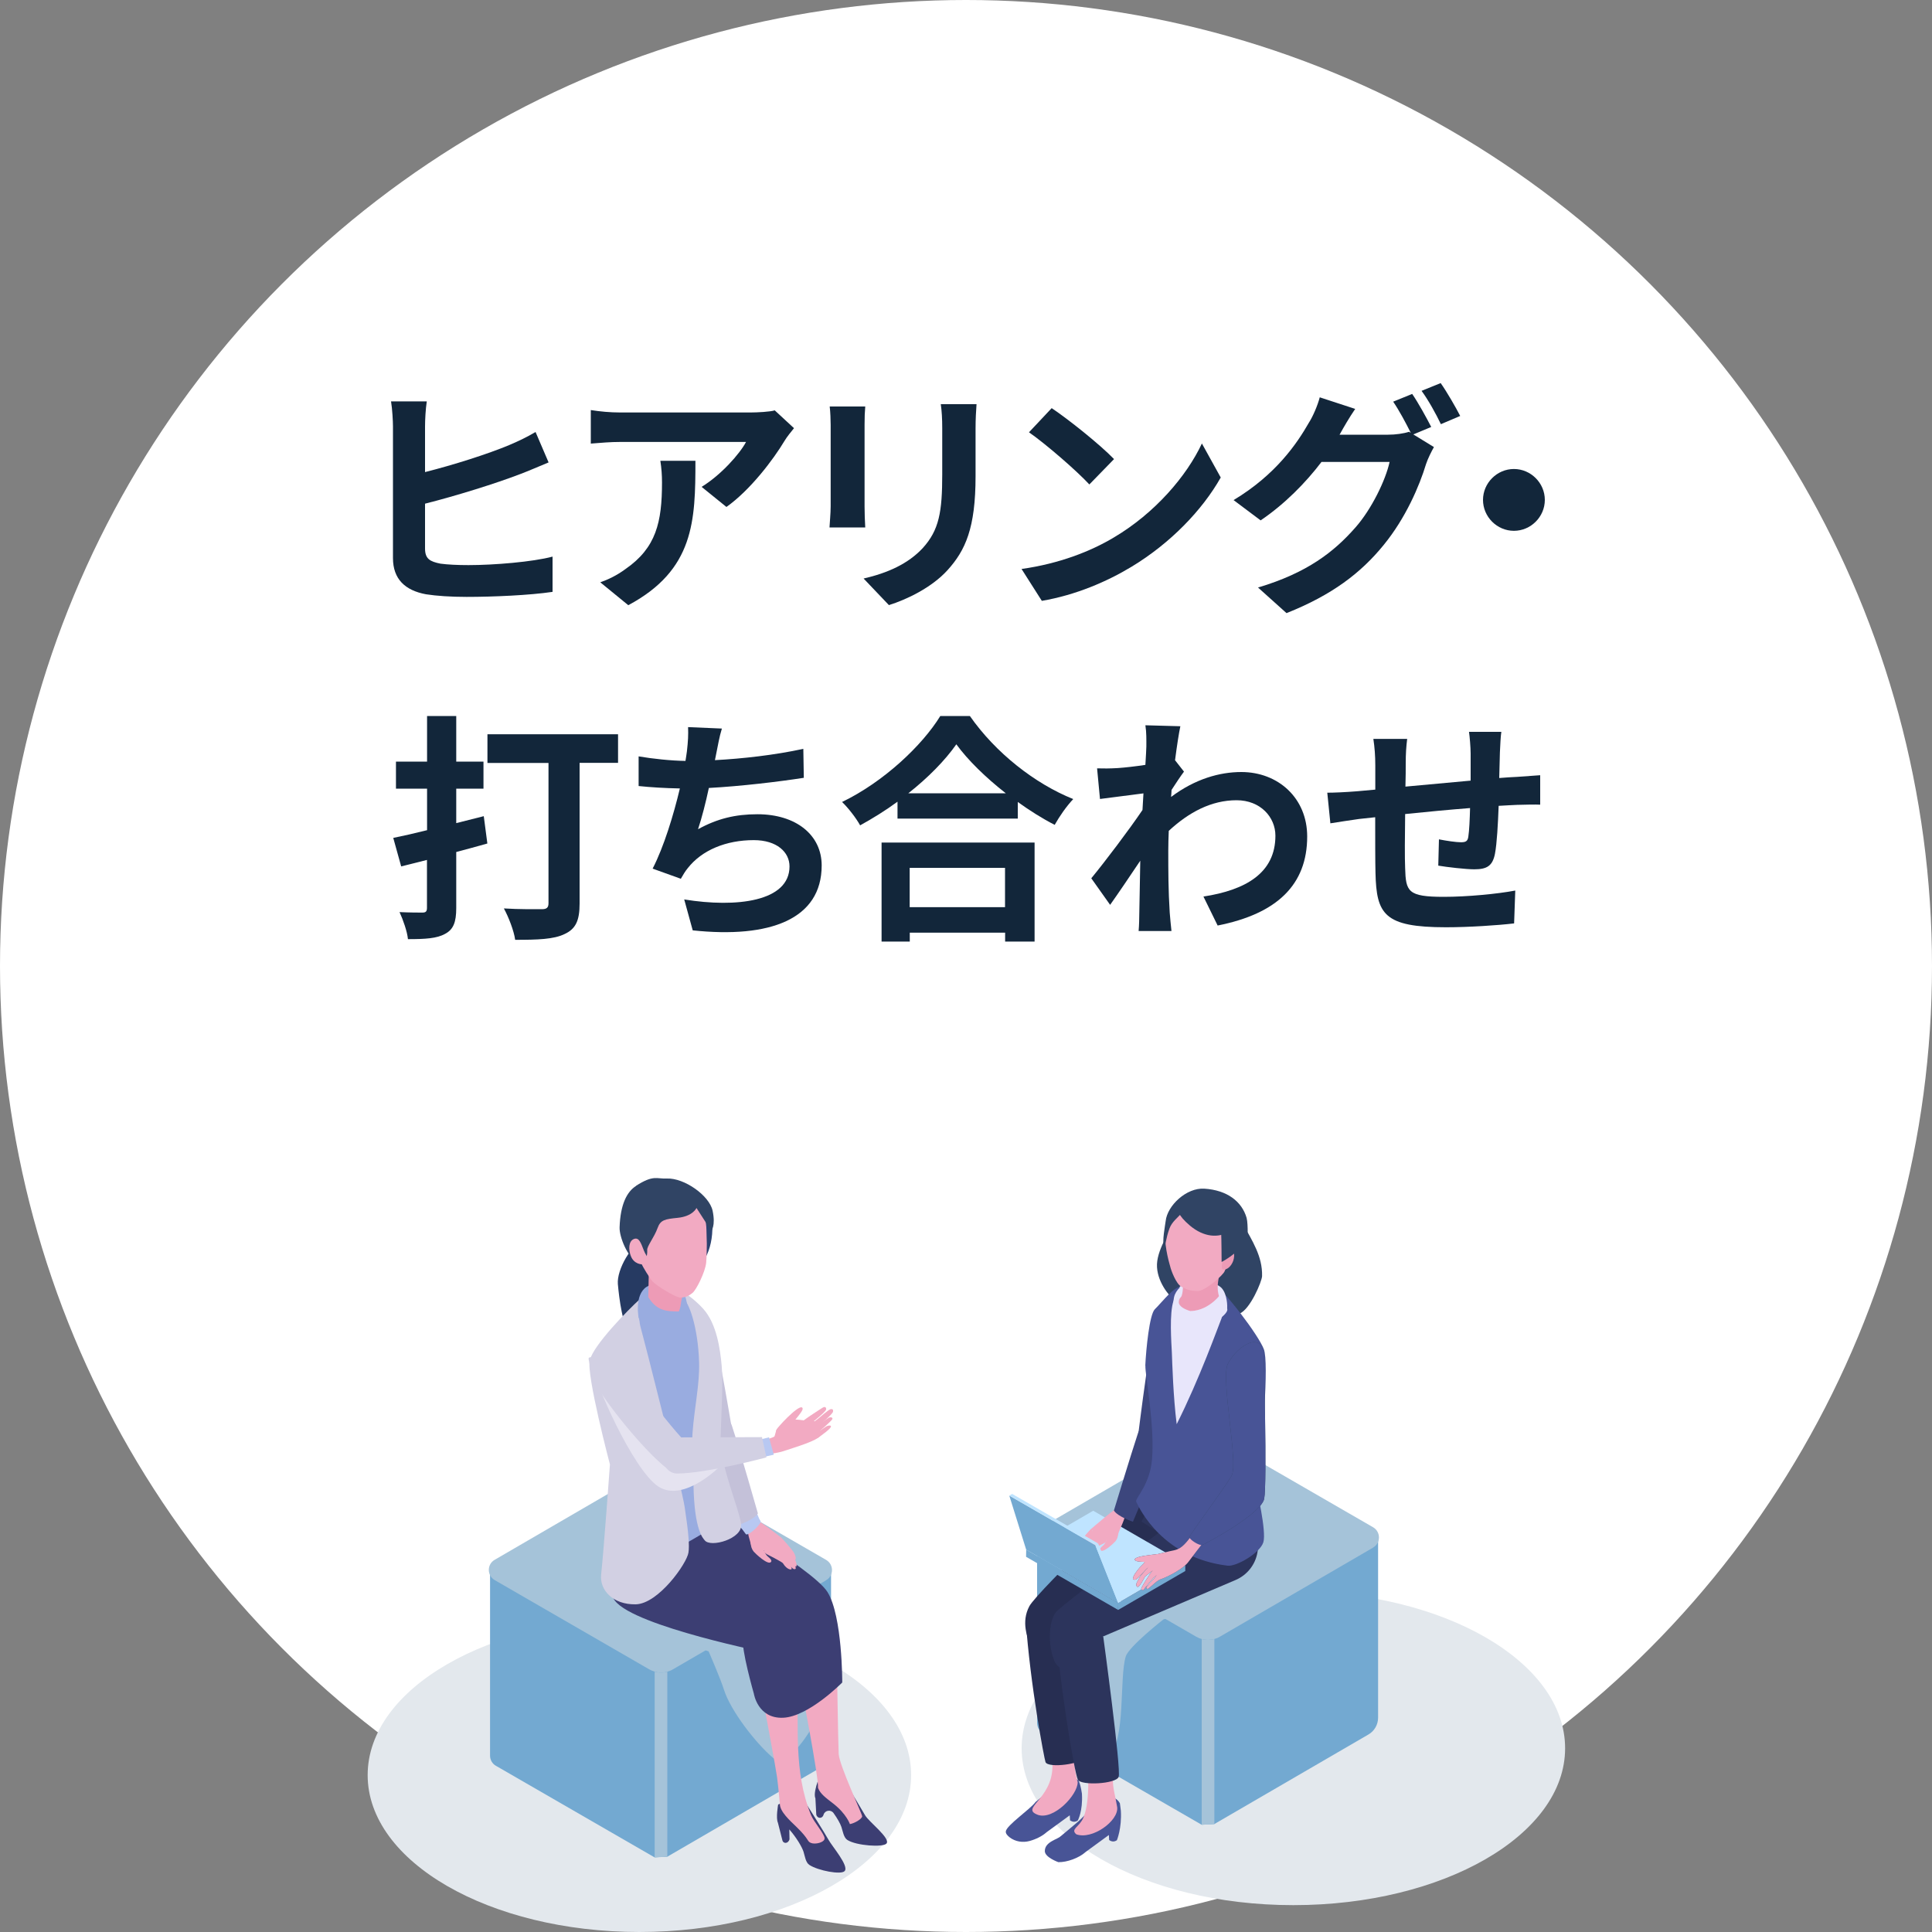 <?xml version="1.0" encoding="UTF-8"?>
<svg xmlns="http://www.w3.org/2000/svg" viewBox="0 0 200 200" width="200" height="200">
  <rect x="0" y="0" width="200" height="200" fill="#808080" stroke="none"/>
  <defs>
    <style>
      .cls-1 {
        fill: #e5e3f0;
      }

      .cls-1, .cls-2, .cls-3, .cls-4, .cls-5, .cls-6, .cls-7, .cls-8, .cls-9, .cls-10, .cls-11, .cls-12, .cls-13, .cls-14, .cls-15, .cls-16, .cls-17, .cls-18, .cls-19, .cls-20, .cls-21, .cls-22, .cls-23 {
        stroke-width: 0px;
      }

      .cls-1, .cls-5, .cls-12 {
        mix-blend-mode: multiply;
      }

      .cls-2 {
        fill: #b8c8f2;
      }

      .cls-3 {
        fill: #3c467d;
      }

      .cls-24 {
        isolation: isolate;
      }

      .cls-4 {
        fill: #2c345c;
      }

      .cls-5, .cls-6 {
        fill: #a5c3d9;
      }

      .cls-7 {
        fill: #272e52;
      }

      .cls-8 {
        fill: #2c4270;
      }

      .cls-9 {
        fill: #304464;
      }

      .cls-10 {
        fill: #d2d0e3;
      }

      .cls-11 {
        fill: #fff;
      }

      .cls-12 {
        fill: #e3e8ed;
      }

      .cls-13 {
        fill: #ed9bb6;
      }

      .cls-14 {
        fill: #73a9d1;
      }

      .cls-15 {
        fill: #e8e6fb;
      }

      .cls-16 {
        fill: #263a62;
      }

      .cls-17 {
        fill: #c4c1d9;
      }

      .cls-18 {
        fill: #f2aac2;
      }

      .cls-19 {
        fill: #3c3e73;
      }

      .cls-20 {
        fill: #12263a;
      }

      .cls-21 {
        fill: #485496;
      }

      .cls-22 {
        fill: #99ace0;
      }

      .cls-23 {
        fill: #bfe4ff;
      }
    </style>
  </defs>
  <g class="cls-24">
    <g id="_レイヤー_2" data-name="レイヤー 2">
      <g id="_レイヤー_1-2" data-name="レイヤー 1">
        <g>
          <circle class="cls-11" cx="100" cy="100" r="100"/>
          <g>
            <path class="cls-20" d="m44,56.78c0,1.07.5,1.35,1.6,1.57.75.1,1.77.15,2.9.15,2.62,0,6.65-.33,8.7-.88v3.65c-2.35.35-6.15.52-8.9.52-1.62,0-3.12-.1-4.2-.27-2.17-.4-3.42-1.58-3.42-3.75v-13.62c0-.55-.07-1.82-.2-2.6h3.7c-.12.78-.18,1.9-.18,2.6v4.72c2.97-.75,6.5-1.87,8.72-2.8.9-.38,1.75-.78,2.72-1.35l1.35,3.15c-.97.4-2.07.88-2.92,1.2-2.52.97-6.62,2.25-9.87,3.07v4.62Z"/>
            <path class="cls-20" d="m82.19,44.33c-.27.33-.75.92-.97,1.3-1.17,1.95-3.55,5.1-6.02,6.85l-2.57-2.08c2-1.22,3.95-3.42,4.6-4.65h-13.02c-1.05,0-1.87.08-3.05.17v-3.47c.95.15,2,.25,3.05.25h13.47c.7,0,2.07-.07,2.52-.22l2,1.85Zm-10.2,3.37c0,6.2-.12,11.3-6.95,14.95l-2.9-2.37c.8-.28,1.7-.7,2.62-1.38,3.17-2.2,3.77-4.85,3.77-8.95,0-.78-.05-1.45-.17-2.25h3.62Z"/>
            <path class="cls-20" d="m89.57,42.08c-.05.55-.07,1.1-.07,1.9v8.45c0,.62.03,1.6.07,2.17h-3.7c.02-.47.12-1.45.12-2.2v-8.42c0-.48-.03-1.35-.1-1.9h3.67Zm11.52-.23c-.05.7-.1,1.5-.1,2.5v4.95c0,5.37-1.05,7.67-2.9,9.72-1.65,1.82-4.25,3.05-6.07,3.62l-2.62-2.75c2.5-.58,4.6-1.52,6.12-3.15,1.7-1.87,2.02-3.75,2.02-7.65v-4.75c0-1-.05-1.8-.15-2.5h3.7Z"/>
            <path class="cls-20" d="m115.32,55.63c4.25-2.52,7.52-6.35,9.1-9.72l1.95,3.52c-1.9,3.37-5.22,6.82-9.25,9.25-2.52,1.52-5.75,2.92-9.27,3.52l-2.1-3.3c3.9-.55,7.15-1.82,9.57-3.27Zm0-8.1l-2.55,2.62c-1.3-1.4-4.42-4.12-6.25-5.4l2.35-2.5c1.75,1.17,5,3.77,6.45,5.27Z"/>
            <path class="cls-20" d="m146.32,44.98l2.12,1.3c-.27.48-.62,1.17-.82,1.77-.68,2.25-2.1,5.57-4.37,8.35-2.37,2.92-5.37,5.2-10.07,7.07l-2.95-2.65c5.1-1.52,7.87-3.7,10.07-6.2,1.7-1.92,3.15-4.95,3.55-6.8h-7.05c-1.65,2.17-3.82,4.37-6.3,6.05l-2.8-2.1c4.4-2.65,6.57-5.87,7.8-8.02.4-.62.9-1.77,1.12-2.62l3.67,1.2c-.6.87-1.25,2-1.55,2.55l-.07.12h5.02c.77,0,1.62-.12,2.17-.3l.18.1c-.5-1-1.2-2.32-1.82-3.22l1.97-.8c.62.9,1.5,2.5,1.97,3.42l-1.85.77Zm2.82-5.32c.65.92,1.57,2.52,2.02,3.4l-2,.85c-.5-1.05-1.3-2.5-2-3.45l1.97-.8Z"/>
            <path class="cls-20" d="m156.72,48.55c1.75,0,3.2,1.45,3.2,3.2s-1.45,3.2-3.2,3.2-3.2-1.45-3.2-3.2,1.45-3.2,3.2-3.2Z"/>
            <path class="cls-20" d="m50.45,87.32c-1.07.3-2.15.6-3.22.88v5.8c0,1.47-.3,2.22-1.15,2.67-.85.48-2.05.55-3.85.55-.07-.77-.5-2-.87-2.8,1,.05,2.05.05,2.37.05.35,0,.47-.12.47-.5v-4.95l-2.67.67-.82-2.95c1-.2,2.22-.48,3.5-.8v-4.3h-3.22v-2.8h3.22v-4.72h3.02v4.72h2.82v2.8h-2.82v3.57l2.85-.72.37,2.82Zm13.52-8.35h-3.97v14.57c0,1.75-.4,2.62-1.55,3.15-1.12.55-2.8.6-5.12.6-.12-.92-.7-2.4-1.17-3.25,1.55.1,3.42.08,3.92.08s.7-.15.7-.62v-14.52h-6.32v-2.97h13.52v2.97Z"/>
            <path class="cls-20" d="m83.2,80.52c-2.57.4-6.5.87-9.82,1.05-.32,1.5-.72,3.07-1.12,4.27,2-1.1,3.87-1.55,6.15-1.55,4,0,6.65,2.15,6.65,5.3,0,5.57-5.35,7.57-13.35,6.72l-.88-3.2c5.42.88,10.9.22,10.9-3.42,0-1.47-1.3-2.72-3.7-2.72-2.85,0-5.37,1.02-6.85,2.92-.27.33-.45.65-.7,1.08l-2.92-1.05c1.17-2.27,2.17-5.57,2.82-8.3-1.57-.03-3.02-.12-4.27-.25v-3.07c1.47.25,3.35.45,4.85.47.05-.38.12-.7.15-1,.12-1.07.15-1.67.12-2.5l3.5.15c-.27.87-.4,1.7-.57,2.52l-.15.75c2.82-.15,6.17-.52,9.15-1.17l.05,3Z"/>
            <path class="cls-20" d="m100.4,74.12c2.67,3.82,6.72,7,10.7,8.6-.72.77-1.4,1.75-1.92,2.67-1.27-.65-2.57-1.47-3.82-2.37v1.72h-12.45v-1.75c-1.22.9-2.55,1.72-3.87,2.45-.4-.73-1.22-1.8-1.87-2.42,4.3-2.07,8.3-5.85,10.17-8.9h3.07Zm-9.15,13.1h15.85v10.25h-3.05v-.92h-9.87v.92h-2.92v-10.25Zm12.87-5.1c-2.07-1.62-3.92-3.42-5.12-5.07-1.17,1.67-2.92,3.45-4.97,5.07h10.1Zm-9.95,7.72v4.07h9.87v-4.07h-9.87Z"/>
            <path class="cls-20" d="m122.55,79.9c-.32.42-.85,1.22-1.27,1.87-.02.25-.02.48-.05.73,2.5-1.88,5.05-2.58,7.27-2.58,3.82,0,6.82,2.7,6.82,6.67,0,5-3.12,8-9.27,9.22l-1.47-3c4.35-.67,7.45-2.42,7.45-6.3,0-1.92-1.55-3.67-4.02-3.67-2.62,0-4.95,1.25-7.02,3.17-.03.7-.05,1.4-.05,2.05,0,2.02,0,4.1.15,6.42.03.45.12,1.35.18,1.9h-3.4c.05-.53.07-1.42.07-1.83.05-1.92.05-3.35.1-5.45-1.05,1.57-2.27,3.37-3.12,4.57l-1.95-2.75c1.4-1.7,3.9-5,5.3-7.07l.1-1.72c-1.2.15-3.1.4-4.5.58l-.3-3.17c.7.02,1.27.02,2.15-.03.72-.05,1.8-.17,2.85-.33.05-.92.1-1.62.1-1.9,0-.7.02-1.45-.1-2.2l3.62.1c-.15.7-.35,1.97-.55,3.52l.92,1.17Z"/>
            <path class="cls-20" d="m155.42,75.75c-.07.38-.12,1.45-.15,2.12-.02.97-.05,1.85-.07,2.67.67-.05,1.3-.1,1.87-.12.67-.05,1.65-.12,2.37-.17v3.05c-.42-.03-1.72,0-2.4.02-.52.03-1.17.05-1.9.1-.07,1.87-.18,3.9-.38,4.95-.25,1.3-.87,1.62-2.15,1.62-.87,0-2.85-.23-3.72-.38l.07-2.72c.77.15,1.77.3,2.27.3s.7-.1.77-.57c.1-.67.15-1.8.18-2.97-2.17.17-4.6.4-6.72.62-.03,2.27-.05,4.55,0,5.6.07,2.42.27,2.97,4,2.97,2.42,0,5.55-.3,7.4-.65l-.12,3.4c-1.67.2-4.7.4-7.05.4-6.42,0-7.2-1.35-7.3-5.62-.03-1.05-.03-3.45-.03-5.77l-1.67.18c-.77.1-2.32.35-2.97.45l-.32-3.17c.7,0,1.85-.05,3.1-.15l1.87-.17v-2.5c0-1.03-.07-1.88-.2-2.75h3.5c-.1.82-.15,1.52-.15,2.57,0,.57,0,1.4-.03,2.37,2.1-.2,4.5-.42,6.75-.62v-2.8c0-.62-.1-1.8-.17-2.25h3.35Z"/>
          </g>
        </g>
        <g>
          <ellipse class="cls-12" cx="66.19" cy="183.76" rx="28.13" ry="16.24"/>
          <ellipse class="cls-12" cx="133.89" cy="180.98" rx="28.13" ry="16.24"/>
          <g>
            <g>
              <path class="cls-14" d="m142.66,159.43v18.38c0,.72-.38,1.39-1.01,1.75l-15.95,9.27-.72.03.06-19.19.66-.38,16.95-9.85Z"/>
              <path class="cls-14" d="m125.05,169.67l-.06,19.18-.59.05-16.44-9.49c-.37-.21-.6-.61-.6-1.04v-18.91l17.04,9.84.65.37Z"/>
              <path class="cls-6" d="m142.14,160.21l-15.86,9.22c-.18.11-.38.19-.57.24-.43.12-.88.12-1.31,0-.2-.06-.4-.14-.59-.25l-15.98-9.23c-.81-.47-.81-1.64,0-2.1l15.55-9.04c.96-.56,2.14-.56,3.09,0l15.67,9.05c.81.47.81,1.64,0,2.1Z"/>
              <path class="cls-6" d="m125.71,169.67v19.16l-1.31.07v-19.22c.43.11.88.11,1.31,0Z"/>
            </g>
            <g>
              <path class="cls-14" d="m86.03,162.81v18.38c0,.72-.38,1.39-1.01,1.75l-15.95,9.27-.72.03.06-19.19.66-.38,16.95-9.85Z"/>
              <path class="cls-14" d="m68.42,173.05l-.06,19.18-.59.05-16.44-9.49c-.37-.21-.6-.61-.6-1.04v-18.91l17.04,9.84.65.37Z"/>
              <path class="cls-6" d="m85.52,163.59l-15.86,9.22c-.18.11-.38.19-.57.24-.43.12-.88.12-1.31,0-.2-.06-.4-.14-.59-.25l-15.98-9.23c-.81-.47-.81-1.64,0-2.1l15.55-9.04c.96-.56,2.14-.56,3.09,0l15.67,9.05c.81.47.81,1.64,0,2.1Z"/>
              <path class="cls-6" d="m69.08,173.05v19.16l-1.31.07v-19.22c.43.11.88.11,1.31,0Z"/>
            </g>
            <path class="cls-5" d="m130.27,163.18c-.38,1.07-1.86,1.48-2.86,2.02s-6.97,2.44-6.97,2.44c0,0-3.58,2.8-3.9,3.83-.69,2.21.02,8.75-1.74,10.25-1.6,1.36-2.04-1.38-3.66-2.73s-2.31-3.58-2.13-5.68c.18-2.09,1.15-4.05,2.37-5.76,2.41-3.36,5.93-5.87,9.84-7.19,2.11-.72,10.88-2.32,9.05,2.82Z"/>
            <path class="cls-5" d="m62.85,164.85c.38,1.07.63,2.34,1.63,2.88,1,.54,8.88,3.22,8.88,3.22,0,0,1.25,2.89,1.57,3.93.69,2.21,3.31,5.58,5.08,7.08,1.6,1.36,4.25-3.48,4.25-3.48,0,0,.15-.82-.03-2.91-.18-2.09-1.15-4.05-2.37-5.76-2.41-3.36-5.93-5.87-9.84-7.19-2.11-.72-10.98-2.9-9.15,2.24Z"/>
            <g>
              <g>
                <g>
                  <g>
                    <g>
                      <path class="cls-21" d="m107.2,186.54c2.13-1.81,1.04-.4,2.4-2.53.75-.02,1.93-.05,2.11.43.19.48.29,1.24.29,1.24.11,1.82-.43,2.78-.43,2.78-.27.18-.53.17-.8-.02l-.03-.52-2.41,1.76c-.44.4-1.1.72-1.75.9-.71.19-1.47.07-2.05-.37-.23-.18-.43-.39-.41-.62.06-.63,2.54-2.3,3.08-3.05Z"/>
                      <path class="cls-18" d="m107.4,187.86c1.64.62,4.18-2.05,4.16-3.38-.75-2.44-.05-5.41-.05-6.59-.02-4.47-2.66-.74-2.66-.74,0,0,.21,1.48.1,5.79-.09,3.35-3.34,4.24-1.54,4.92Z"/>
                    </g>
                    <g>
                      <path class="cls-21" d="m109.8,190.09c2.13-1.81,2.47-1.89,3.83-4.03.75-.02,1.75-.34,2.3.61l.1.77c.11,1.82-.41,3.06-.41,3.06-.27.18-.53.17-.8-.02l-.03-.52-2.41,1.76c-.68.62-1.93,1.07-2.82,1.05,0,0-1.39-.49-1.4-1.14-.01-.99,1.36-1.22,1.64-1.55Z"/>
                      <path class="cls-18" d="m111.4,189.88c1.64.62,4.42-1.38,4.25-2.8-.16-1.02-.45-1.95-.44-2.72.06-5,.08-5.42.05-6.32-.04-.88-2.48-.45-2.82.1s.32,2.48.21,6.98c-.04,1.41-.22,2.39-.51,3.07-.41.95-1.35,1.15-.73,1.69Z"/>
                    </g>
                  </g>
                  <path class="cls-7" d="m109.77,169.37s2.72,12.1,2.61,12.46c-.24.79-3.89,1.25-4.15.58-.11-.27-1.59-7.98-2.05-14.74l3.6,1.7Z"/>
                  <path class="cls-4" d="m114.21,169.43s1.88,13.79,1.59,14.52c-.3.73-3.88.91-4.22.29-.34-.62-2.02-10.49-2.39-17.05l5.03,2.25Z"/>
                </g>
                <g>
                  <path class="cls-7" d="m119.7,152.99s-12.26,11.66-13.14,13.28c-.87,1.62-.23,3.32.23,4.19.46.87,1.71,1.25,2.74.46l11.66-10.2c1.14-.78,2-1.42,2.31-1.75,1.37-1.47-3.81-5.98-3.81-5.98Z"/>
                  <path class="cls-4" d="m129.52,161.76s-2.3.11-3.5-.11c-2.11-.38-7.85-4.14-7.85-4.14l3.33-6.31s5.23,2.41,6.82,3.1c3.84,1.69,1.21,7.45,1.21,7.45Z"/>
                  <path class="cls-4" d="m109.33,166.87c.76-.92,14.49-11.08,14.49-11.08l5.92-1.92c.45-.11.92,4.01.43,6.84-.22,1.27-1.07,2.34-2.26,2.85l-13.96,5.95c-1.55.46.27,3.31-1.09,3.73-1.36.42-3.29-.29-3.7-1.27-.73-1.75-.59-4.18.17-5.11Z"/>
                </g>
              </g>
              <path class="cls-3" d="m117.82,148.58s1.46-11.94,2.08-12.79c.61-.86,2.4.14,2.46,1.64.13,3.2-.79,10.97-1.72,11.56-1.36.86-2.81-.41-2.81-.41Z"/>
              <g>
                <g>
                  <polygon class="cls-14" points="115.75 166.66 122.7 162.63 122.7 161.89 115.76 165.93 115.75 166.66"/>
                  <polygon class="cls-23" points="115.76 165.93 122.7 161.89 113.17 156.39 106.23 160.42 115.76 165.93"/>
                  <polygon class="cls-14" points="106.23 160.42 106.22 161.16 115.75 166.66 115.76 165.93 106.23 160.42"/>
                </g>
                <g>
                  <g>
                    <path class="cls-18" d="m115.56,157.97c.23.51.29,1.1-.08,1.57-.13.16-1.35,1.33-1.59.92-.11-.19.3-.44.4-.57.27-.35.36-.77.42-1.2.09-.56.36-.63.84-.72Z"/>
                    <path class="cls-18" d="m114.55,159.47c0,.22-.48.39-.68.5-.22.12-.99.51-1.06.62-.14.24-.42.55-.7.56-.28.01.19-.7.34-.84s.5-.54.78-.86c.13-.15.57-.43.73-.5.27-.13.67.16.59.5-.05,0-.08-.02,0,.03Z"/>
                    <path class="cls-18" d="m115.74,158.86c.06-.39.96-1.99.71-2.32-.12-.16-.38-.54-.56-.56-.26-.03-2.9,2.26-2.9,2.26,0,0,.26.66.39.8.42.41,1.21.48,1.73.24.35-.16.52-.19.63-.41Z"/>
                    <path class="cls-18" d="m113.17,158.67c-.41.33-.73.89-1,1.25-.26.36-.61,1.1-.5,1.18.14.11.36-.11.57-.37.21-.26,1.68-1.51,1.59-1.96-.22-.29-.5-.24-.66-.1Z"/>
                    <path class="cls-18" d="m113.23,158.52c-.36.07-1.28,1.2-1.28,1.2,0,0-.53.99-.35,1.14.18.15.9-1.34,1.09-1.48.2-.14.43-.25.56-.46.15-.24.12-.39-.02-.4Z"/>
                    <path class="cls-18" d="m112.22,159.56c.2-.19.85-.47.92-.75.03-.12-.06-.48-.13-.59-.03-.04-1.03,1.12-1.17,1.35-.11.18-.32.64-.11.7.21.06.3-.53.49-.71Z"/>
                  </g>
                  <path class="cls-3" d="m115.31,156.37c.41.64,1.97,1.16,1.97,1.16l3.23-7.67s-2.14-3.2-2.7-1.52c-.74,2.24-2.5,8.03-2.5,8.03Z"/>
                </g>
                <g>
                  <path class="cls-9" d="m128.67,126.68c-.97-1.77-7.26.26-7.26.26,0,0-1.57,2.19-1.64,3.93-.06,1.74,1.26,3.31,1.76,3.66.74.52,3.38,2.2,3.38,2.2,0,0,2.29-.33,3.39-.74,1.11-.41,2.34-3.36,2.35-3.89.05-2.05-1.02-3.65-1.99-5.42Z"/>
                  <g>
                    <path class="cls-15" d="m124.31,132.59c1.57.81,3.92,3.56,3.92,3.56l-1.92,22.17-6.03-3.52,1.06-4.13-2.4-11.22,2.07-4.93s1.74-2.74,3.3-1.93Z"/>
                    <path class="cls-21" d="m118.56,141.37c.08-1.7.43-5.3.99-5.84.56-.54,1.63-1.91,2.33-2.22.69-.3-.08.47-.39,1.33-.46,1.29-.23,4.34-.18,5.38.04,1.04.14,4.58.5,7.41,2.36-4.68,4.27-10.04,4.64-10.95.45-1.13-1.06-3.83-1.06-3.83,1.42.97,4.9,5.59,5.44,7.01.55,1.42-.14,9.9-.76,14.4,0,0,1.06,4.47.71,5.6-.35,1.12-2.81,2.53-3.69,2.42-6.69-.8-9.11-5.84-9.47-6.62-.16-.34,1.42-1.7,1.64-4.42.29-3.55-.73-8.71-.69-9.67Z"/>
                  </g>
                  <g>
                    <path class="cls-15" d="m123.08,132.7c-.35.07-1.14.57-1.45,1.29-.37.88.08,2.05.08,2.05l1.43-.03.2-.33c-.07-.28-.19-2.31-.27-2.98Z"/>
                    <path class="cls-15" d="m127.01,135.55c.09-.35,0-1.59-.52-2.18-.63-.72-1.88-.52-1.88-.52l-.6,1.3.21.33c.28.06,2.15.85,2.79,1.08Z"/>
                    <g>
                      <path class="cls-13" d="m122.05,130.27c.22,1.73.6,2.8.28,3.86-.07.22-.28.22-.3.66-.02.44.65.79,1.3.96,1.11.3,3.41-.46,3.41-.46-1.36-1.96-.29-3.27-.2-5.14l-4.49.11Z"/>
                      <path class="cls-18" d="m126.11,123.64c-.26-.11-2.54-.19-2.82-.1-4.21,1.36-2.24,7.16-2.15,7.57.08.37.61,1.82,1.17,2.1.61.31.86.41,1.64.44.79.04,2.71-1.69,2.82-2.05.12-.41,3.43-6.28-.66-7.96Z"/>
                      <path class="cls-13" d="m126.58,131.4c.39.12.88-.29,1.09-.9.2-.62.05-1.21-.34-1.33-.39-.12-1.14,2.12-.74,2.24Z"/>
                      <path class="cls-9" d="m129.05,126.08c-.49-1.7-2.01-2.88-4.38-3.03-1.85-.12-3.83,1.75-4,3.35-.03.27-.42,2.35-.15,2.5.16.09.15-.67.54-1.72.27-.73.84-1.09,1.32-1.67.74,1,1.36.68,2.41.75,1.08.07,1.51-.22,1.51-.22,0,0,.06.68.11,1.46.04.7.05,3.14.05,3.14,0,0,2.66-1.34,2.7-3.18,0-.33-.02-1.05-.11-1.38Z"/>
                      <path class="cls-9" d="m126.69,125.29l-4.87-.6c.06.51.04,1.07,1.37,2.19,1.41,1.18,2.93,1.33,4.12.58-.07-.52-.63-2.17-.63-2.17Z"/>
                    </g>
                    <path class="cls-15" d="m126.52,133.76s-1.2,1.88-3.25,1.96l-.17.32s0,0,0,0c.26.63,1.39,1.57,1.39,1.57,0,0,2.66-1.37,2.56-2.08-.1-.72-.53-1.76-.53-1.76Z"/>
                  </g>
                </g>
                <g>
                  <g>
                    <g>
                      <path class="cls-9" d="m119.95,160.87c-.25.01-.92.11-1.23.15-.36.04-1.31.2-1.25.44.08.3,1.34.2,1.58.23.29.04.59.37.85.25.25-.11.54-1.1.05-1.08Z"/>
                      <path class="cls-9" d="m117.39,163.08c.06-.11.55-.9,1.26-1.43l.43.5s-.06.02-.16.07c-.35.18-1.12,1.28-1.4,1.31-.35.03-.24-.21-.13-.44Z"/>
                      <path class="cls-9" d="m117.74,164.27c-.08-.05-.15-.16-.11-.3.05-.19.21-.4.29-.58.13-.32,1.19-1.42,1.19-1.42l.4.45c-.1.11-.98.78-.98.78,0,0-.59,1.18-.78,1.07Z"/>
                      <path class="cls-9" d="m118.16,164.39c.21-.44.85-1.42,1.13-1.79,0-.01.02-.02.02-.03-.06,0-.39-.04-.48-.14-.1-.11.11-.3.11-.3,0,0-.39-.04-.5-.15-.11-.11.09-.33.09-.33.68-.71,1.79-.88,1.99-.93.91-.25,1.19-.19,1.67-.5.48-.3,1.06-1.12,1.06-1.12l1.28.62s-1.16,1.49-1.51,1.97c-.51.69-2.02,1.5-2.83,1.78-.32.11-.61.38-.86.6-.18.16-.35.29-.42.36-.13.13-.36-.02-.18-.21.28-.3.81-.88,1.01-1.17-.15.14-.35.3-.35.3,0,0-.9,1.02-.96,1.19-.07.16-.35.03-.28-.13Z"/>
                    </g>
                    <path class="cls-9" d="m123.13,159.13c-.02.22,1.03.93,1.35.8.32-.13,6.08-3.19,6.39-4.79.31-1.6-.05-15.16-.05-15.16-.44-2.22-2.89-.46-3.72,1.22-.75,1.54,1.12,10.26.4,11.55-.72,1.29-4.36,6.14-4.37,6.37Z"/>
                  </g>
                  <g>
                    <g>
                      <path class="cls-18" d="m119.95,160.87c-.25.01-.92.11-1.23.15-.36.04-1.31.2-1.25.44.08.3,1.34.2,1.58.23.29.04.59.37.85.25.25-.11.54-1.1.05-1.08Z"/>
                      <path class="cls-18" d="m117.39,163.08c.06-.11.55-.9,1.26-1.43l.43.5s-.06.02-.16.07c-.35.18-1.12,1.28-1.4,1.31-.35.03-.24-.21-.13-.44Z"/>
                      <path class="cls-18" d="m117.74,164.27c-.08-.05-.15-.16-.11-.3.05-.19.21-.4.29-.58.13-.32,1.19-1.42,1.19-1.42l.4.45c-.1.11-.98.78-.98.78,0,0-.59,1.18-.78,1.07Z"/>
                      <path class="cls-18" d="m118.16,164.39c.21-.44.85-1.42,1.13-1.79,0-.01.02-.02.02-.03-.06,0-.39-.04-.48-.14-.1-.11.11-.3.11-.3,0,0-.39-.04-.5-.15-.11-.11.09-.33.09-.33.68-.71,1.79-.88,1.99-.93.91-.25,1.19-.19,1.67-.5.48-.3,1.06-1.12,1.06-1.12l1.28.62s-1.16,1.49-1.51,1.97c-.51.69-2.02,1.5-2.83,1.78-.32.11-.61.38-.86.6-.18.16-.35.29-.42.36-.13.13-.36-.02-.18-.21.28-.3.81-.88,1.01-1.17-.15.14-.35.3-.35.3,0,0-.9,1.02-.96,1.19-.07.16-.35.03-.28-.13Z"/>
                    </g>
                    <path class="cls-21" d="m123.13,159.13c-.02.22,1.03.93,1.35.8.32-.13,6.08-3.19,6.39-4.79.31-1.6-.05-15.16-.05-15.16-.44-2.22-2.89-.46-3.72,1.22-.75,1.54,1.12,10.26.4,11.55-.72,1.29-4.36,6.14-4.37,6.37Z"/>
                  </g>
                </g>
                <g>
                  <polygon class="cls-14" points="106.23 160.42 115.75 165.93 113.38 159.95 104.48 154.82 106.23 160.42"/>
                  <polygon class="cls-23" points="104.78 154.65 104.48 154.82 113.38 159.95 113.68 159.78 104.78 154.65"/>
                  <polygon class="cls-23" points="116.06 165.76 115.75 165.93 113.38 159.95 113.68 159.78 116.06 165.76"/>
                </g>
              </g>
            </g>
            <g>
              <path class="cls-17" d="m73.52,136.64c-.56-.8-2.68-1.99-2.68-1.99,0,0,1.99,15.03,3.33,16.31,1.34,1.27,1.99-.68,1.99-.68,0,0-2.08-12.84-2.65-13.64Z"/>
              <g>
                <g>
                  <g>
                    <path class="cls-19" d="m84.9,184.17c-.13.07-.23.19-.28.33-.14.41-.39,1.29-.21,1.65l.09,1.69c.09.43.63.48.76,0h0c.15-.45.75-.54,1.03-.15.4.56.69,1.08.81,1.43.15.44.23,1.11.63,1.36.94.59,3.66.77,4.03.37.49-.52-1.82-2.25-2.21-2.94-.28-.5-1.76-2.95-2.17-3.62-.07-.11-.17-.2-.29-.24-.88-.33-1.43-.28-2.19.11Z"/>
                    <path class="cls-18" d="m82.82,173.98s1.96,10.08,1.86,11.1c.24.64.84,1.05,1.57,1.62,1.39,1.08,1.73,2.13,1.73,2.13.53-.09,1.28-.57,1.27-.81,0-.25-2.36-5.26-2.43-6.45-.06-1.19-.19-9.83-.19-9.83l-3.81,2.24Z"/>
                  </g>
                  <g>
                    <path class="cls-19" d="m80.55,186.83s-.25,1.37-.02,1.86l.45,1.77c.08.43.61.43.75-.06l-.02-1.02c.73.84,1.3,1.79,1.47,2.31.14.45.22,1.12.61,1.37.93.6,3.27,1.03,3.64.64.5-.52-1.29-2.56-1.67-3.26-.32-.59-2.32-3.75-2.32-3.75-1.07-.46-1.94-.38-2.89.12Z"/>
                    <path class="cls-18" d="m79.23,177.24s1.08,5.76,1.21,6.73c.13.97.29,2.76.29,2.76,0,.82,1.05,1.74,1.74,2.41,1.33,1.29,1.05,1.47,1.48,1.64.43.18,1.38-.04,1.41-.45.04-.42-1.11-1.72-1.39-2.41-1.88-4.58-1.23-9.48-1.46-13.28l-3.28,2.6Z"/>
                  </g>
                  <path class="cls-19" d="m66.74,161.27s10.47,7.41,10.2,8.35,1.1,5.71,1.1,5.71c0,0,.4,2.6,3.03,2.49,2.64-.11,6.12-3.65,6.12-3.65,0,0,.02-6.85-1.52-9.35-1.54-2.5-13.81-9.55-13.81-9.55l-5.75,1.25.62,4.74Z"/>
                </g>
                <path class="cls-19" d="m63.68,165.73c2.08,2.66,16.03,5.43,16.03,5.43,0,0,4.95-.65,4.14-2.26-.82-1.61-15.04-13.46-15.04-13.46l-5.55,3.45s-.89,5.17.42,6.85Z"/>
                <g>
                  <g>
                    <path class="cls-18" d="m77.93,158.84c-.26.58-.33,1.25.09,1.78.15.18,1.54,1.51,1.81,1.05.13-.22-.34-.5-.46-.65-.31-.4-.4-.87-.48-1.36-.1-.63-.4-.72-.96-.82Z"/>
                    <path class="cls-18" d="m79.08,160.56c.01.25.55.45.77.57.25.14,1.13.58,1.2.7.16.27.48.63.8.64.32.01-.22-.8-.38-.96-.16-.16-.57-.62-.89-.98-.15-.17-.65-.49-.83-.57-.31-.15-.76.18-.67.57.06,0,.09-.02,0,.03Z"/>
                    <path class="cls-18" d="m77.72,159.86c-.07-.45-.46-1.23-.17-1.61.14-.18.37-.94.59-.96.3-.04,2.72,1.87,2.72,1.87,0,0-.29.75-.45.91-.48.47-1.38.54-1.97.27-.4-.19-.59-.22-.71-.47Z"/>
                    <path class="cls-18" d="m80.65,159.65c.46.38.83,1.01,1.13,1.42.3.41.7,1.25.57,1.34-.16.12-.41-.12-.65-.42s-1.91-1.72-1.81-2.23c.25-.33.57-.27.76-.11Z"/>
                    <path class="cls-18" d="m80.58,159.48c.41.08,1.45,1.37,1.45,1.37,0,0,.6,1.13.4,1.3-.2.17-1.02-1.53-1.24-1.68-.23-.16-.49-.28-.64-.53-.17-.28-.14-.44.02-.46Z"/>
                    <path class="cls-18" d="m81.73,160.66c-.23-.22-.96-.54-1.05-.85-.04-.13.07-.55.14-.67.03-.05,1.17,1.27,1.33,1.53.12.2.36.73.13.8-.24.07-.35-.61-.55-.81Z"/>
                  </g>
                  <path class="cls-2" d="m78.73,157.45c.18.23-1.18,1.54-1.51,1.38-.03-.02-.78-1.07-.78-1.07-.01,0,1.8-1.45,1.8-1.45,0,0,.3.91.49,1.14Z"/>
                  <path class="cls-17" d="m78.46,156.67c-.46.72-2.09,1.21-2.09,1.21,0,0-4.01-5.23-3.97-7.37.03-2.15,2.77-4.76,3.38-2.88.82,2.5,2.68,9.05,2.68,9.05Z"/>
                </g>
              </g>
              <g>
                <path class="cls-16" d="m68.66,129.26c.46.84.64,3.49-.33,4.91-.58.86-2.63,4.09-3.07,3.8-.79-.52-1.17-3.58-1.3-5.05-.12-1.47,1.38-4.18,2.88-4.69,1.5-.51,1.36.18,1.82,1.02Z"/>
                <path class="cls-22" d="m62.14,140.33c.4-1.69,2.78-3.32,4.23-4.63l2.78-2.55s2.99,1.4,4.23,3.28c1.24,1.88.82,7.32.58,9.25-.24,1.93.82,11.77.82,11.77,0,0-6.24,4.22-8.72,4.26-2.57.04-2.58-6.32-2.68-10.97-.1-4.43-1.43-9.59-1.23-10.41Z"/>
                <g>
                  <path class="cls-10" d="m69.46,132.94s1.93.99,3.34,2.55c1.4,1.56,1.75,4.17,1.91,5.9.16,1.77-.05,5.16-.12,7.65-.07,2.55,1.94,7.21,2.13,8.73.2,1.52-3.19,2.49-3.78,1.67-.15-.2-1.06-.99-1.15-5.68-.03-1.65-.23-3.66-.1-5.42.19-2.64.75-5.03.68-7.34-.11-3.59-1.07-6.4-1.75-6.61-.91-.28-1.17-1.46-1.17-1.46Z"/>
                  <path class="cls-10" d="m61.06,140.8c.37-1.54,3.9-5.16,5.23-6.36,0,0-.31,1.76.03,2.97.38,1.34,4.25,16.57,4.56,18.61.41,2.74.5,3.97.39,4.7-.16,1.12-3.12,5.32-5.47,5.36-2.35.04-3.75-1.48-3.57-3.09.27-2.47.91-11.39.91-11.39,0,0-2.45-9.26-2.09-10.8Z"/>
                </g>
                <g>
                  <path class="cls-22" d="m70.51,133.52c.59.22.83,2.93.83,2.93l-2.57.87s-1.87-2.64-1.65-3.43c.16-.56,2.8-.58,3.39-.36Z"/>
                  <path class="cls-22" d="m66.95,133.21c1.31-.84,2.13.1,2.13.1-.18,0-2.96,3.16-2.96,3.16,0,0-.49-2.42.82-3.26Z"/>
                  <g>
                    <path class="cls-13" d="m70.91,133.07c-.07.63-.39,1.38-.43,1.92-.03.34-.2.77-.2.77-1.32.01-2.33-.09-3.17-1.49l.05-2.35s3.79.87,3.75,1.15Z"/>
                    <path class="cls-8" d="m73.7,126.15c-.12-1.19-6.63-2.01-6.63-2.01,0,0-.7,6.3-.31,6.72.82.88,3.5,1.53,5.09.59.82-.29,2.17-2.22,1.85-5.3Z"/>
                    <path class="cls-18" d="m70.45,134.32c.55-.01.82-.15,1.23-.47.41-.32,1.32-2.18,1.42-3.11.06-.53.07-1.98.07-1.98,0,0-.03-1.02-.04-1.46-.07-3.67-3.43-4.85-6.48-3.48-3.87,1.75-1.53,4.18-.28,6.94.18.39.81,1.46,1.19,1.9.39.44,2.43,1.68,2.88,1.67Z"/>
                    <path class="cls-9" d="m65.83,122.76c1.83-1.17,2.11-.71,3.21-.76,1.79-.07,4.39,1.75,4.73,3.34.33,1.58-.14,2.08-.14,2.08l-1.53-2.37s-.37.86-1.95,1.02c-1.29.13-1.78.2-2.08,1.06-.34.96-1.12,1.89-1.07,2.29,0,0,.12,1.63-1.1,1.14-.9-.36-1.8-2.5-1.76-3.51.08-2.37.76-3.69,1.7-4.28Z"/>
                    <path class="cls-18" d="m66.65,129.45c.29.71.84,1.14.28,1.36-.55.22-1.33-.03-1.61-.75-.29-.71-.25-1.58.3-1.8.55-.22.74.47,1.03,1.18Z"/>
                  </g>
                  <path class="cls-22" d="m66.72,133.94c-.05.56.72,1.66,2.12,1.96.4.09.85.02,1.35-.15l.21.49s-2.81,3.44-2.81,3.44c0,0-1.05-2.23-1.35-2.91-.3-.69-.25-2.56.48-2.84Z"/>
                </g>
              </g>
              <path class="cls-1" d="m61.61,141.84c.45-.94,2.95,2.13,3.4,3.53.21.65,9.17,5.58,9.58,6.37,0,0-3.75,3.83-6.4,2.17-2.65-1.66-6.92-11.4-6.59-12.08Z"/>
              <g>
                <path class="cls-10" d="m60.94,140.69c-.21-.87,4.42,1.64,4.42,1.64,0,0,5.48,7.43,6.82,8,0,0-.82,2.04-2.23,2.13-1.02.07-5.5-4.87-7.8-8.38-.88-1.35-1.16-3.15-1.22-3.39Z"/>
                <g>
                  <g>
                    <g>
                      <path class="cls-18" d="m85.13,145.74c-.32.21-1.98,1.23-2.74,1.96,0,0,.51.46.61.39.37-.27,2.47-1.87,2.52-2.18.03-.16-.07-.38-.39-.17Z"/>
                      <path class="cls-18" d="m86.23,146.13c.06-.26-.12-.29-.28-.24-.21.07-1.09.83-1.25.96-.5.42-1.67,1.12-1.67,1.12l.44.74c.12-.12,1.5-1.29,1.5-1.29,0,0,1.21-1.03,1.27-1.29Z"/>
                      <path class="cls-18" d="m86.15,146.93c.11-.19-.15-.25-.3-.19-.21.08-1.43,1-1.59,1.14-.49.43-.17.86.21.58.38-.28,1.57-1.34,1.68-1.53Z"/>
                      <path class="cls-18" d="m86.01,147.62c-.06-.09-.31-.06-.5.06-.19.12-1.17.79-1.32.93-.47.44.38.34.57.18.2-.16,1.39-.96,1.25-1.17Z"/>
                    </g>
                    <path class="cls-18" d="m84.02,147.07c-1.4.05-1.71-.52-3.21.5-.56.38-.48.73-.64,1.13-.03.08-1.59.59-1.59.59l.54,1.29s1.33-.14,1.96-.35c1.33-.45,3.61-1.1,3.83-1.64.06-.16-.06-1.54-.89-1.51Z"/>
                  </g>
                  <polygon class="cls-2" points="78.65 149.03 79.61 148.79 80.1 150.59 78.96 150.84 78.65 149.03"/>
                  <path class="cls-10" d="m69.96,148.8l8.92-.03.46,2.1s-6.12,1.64-9.2,1.67c-1.99.02-2.18-3.63-.18-3.74Z"/>
                  <path class="cls-18" d="m80.34,148.09c.06-.28,2.21-2.57,2.66-2.4.45.17-.9,1.39-.9,1.67,0,.34.63.27.46.54-.18.27-2.33.75-2.21.2Z"/>
                </g>
              </g>
            </g>
          </g>
        </g>
      </g>
    </g>
  </g>
</svg>